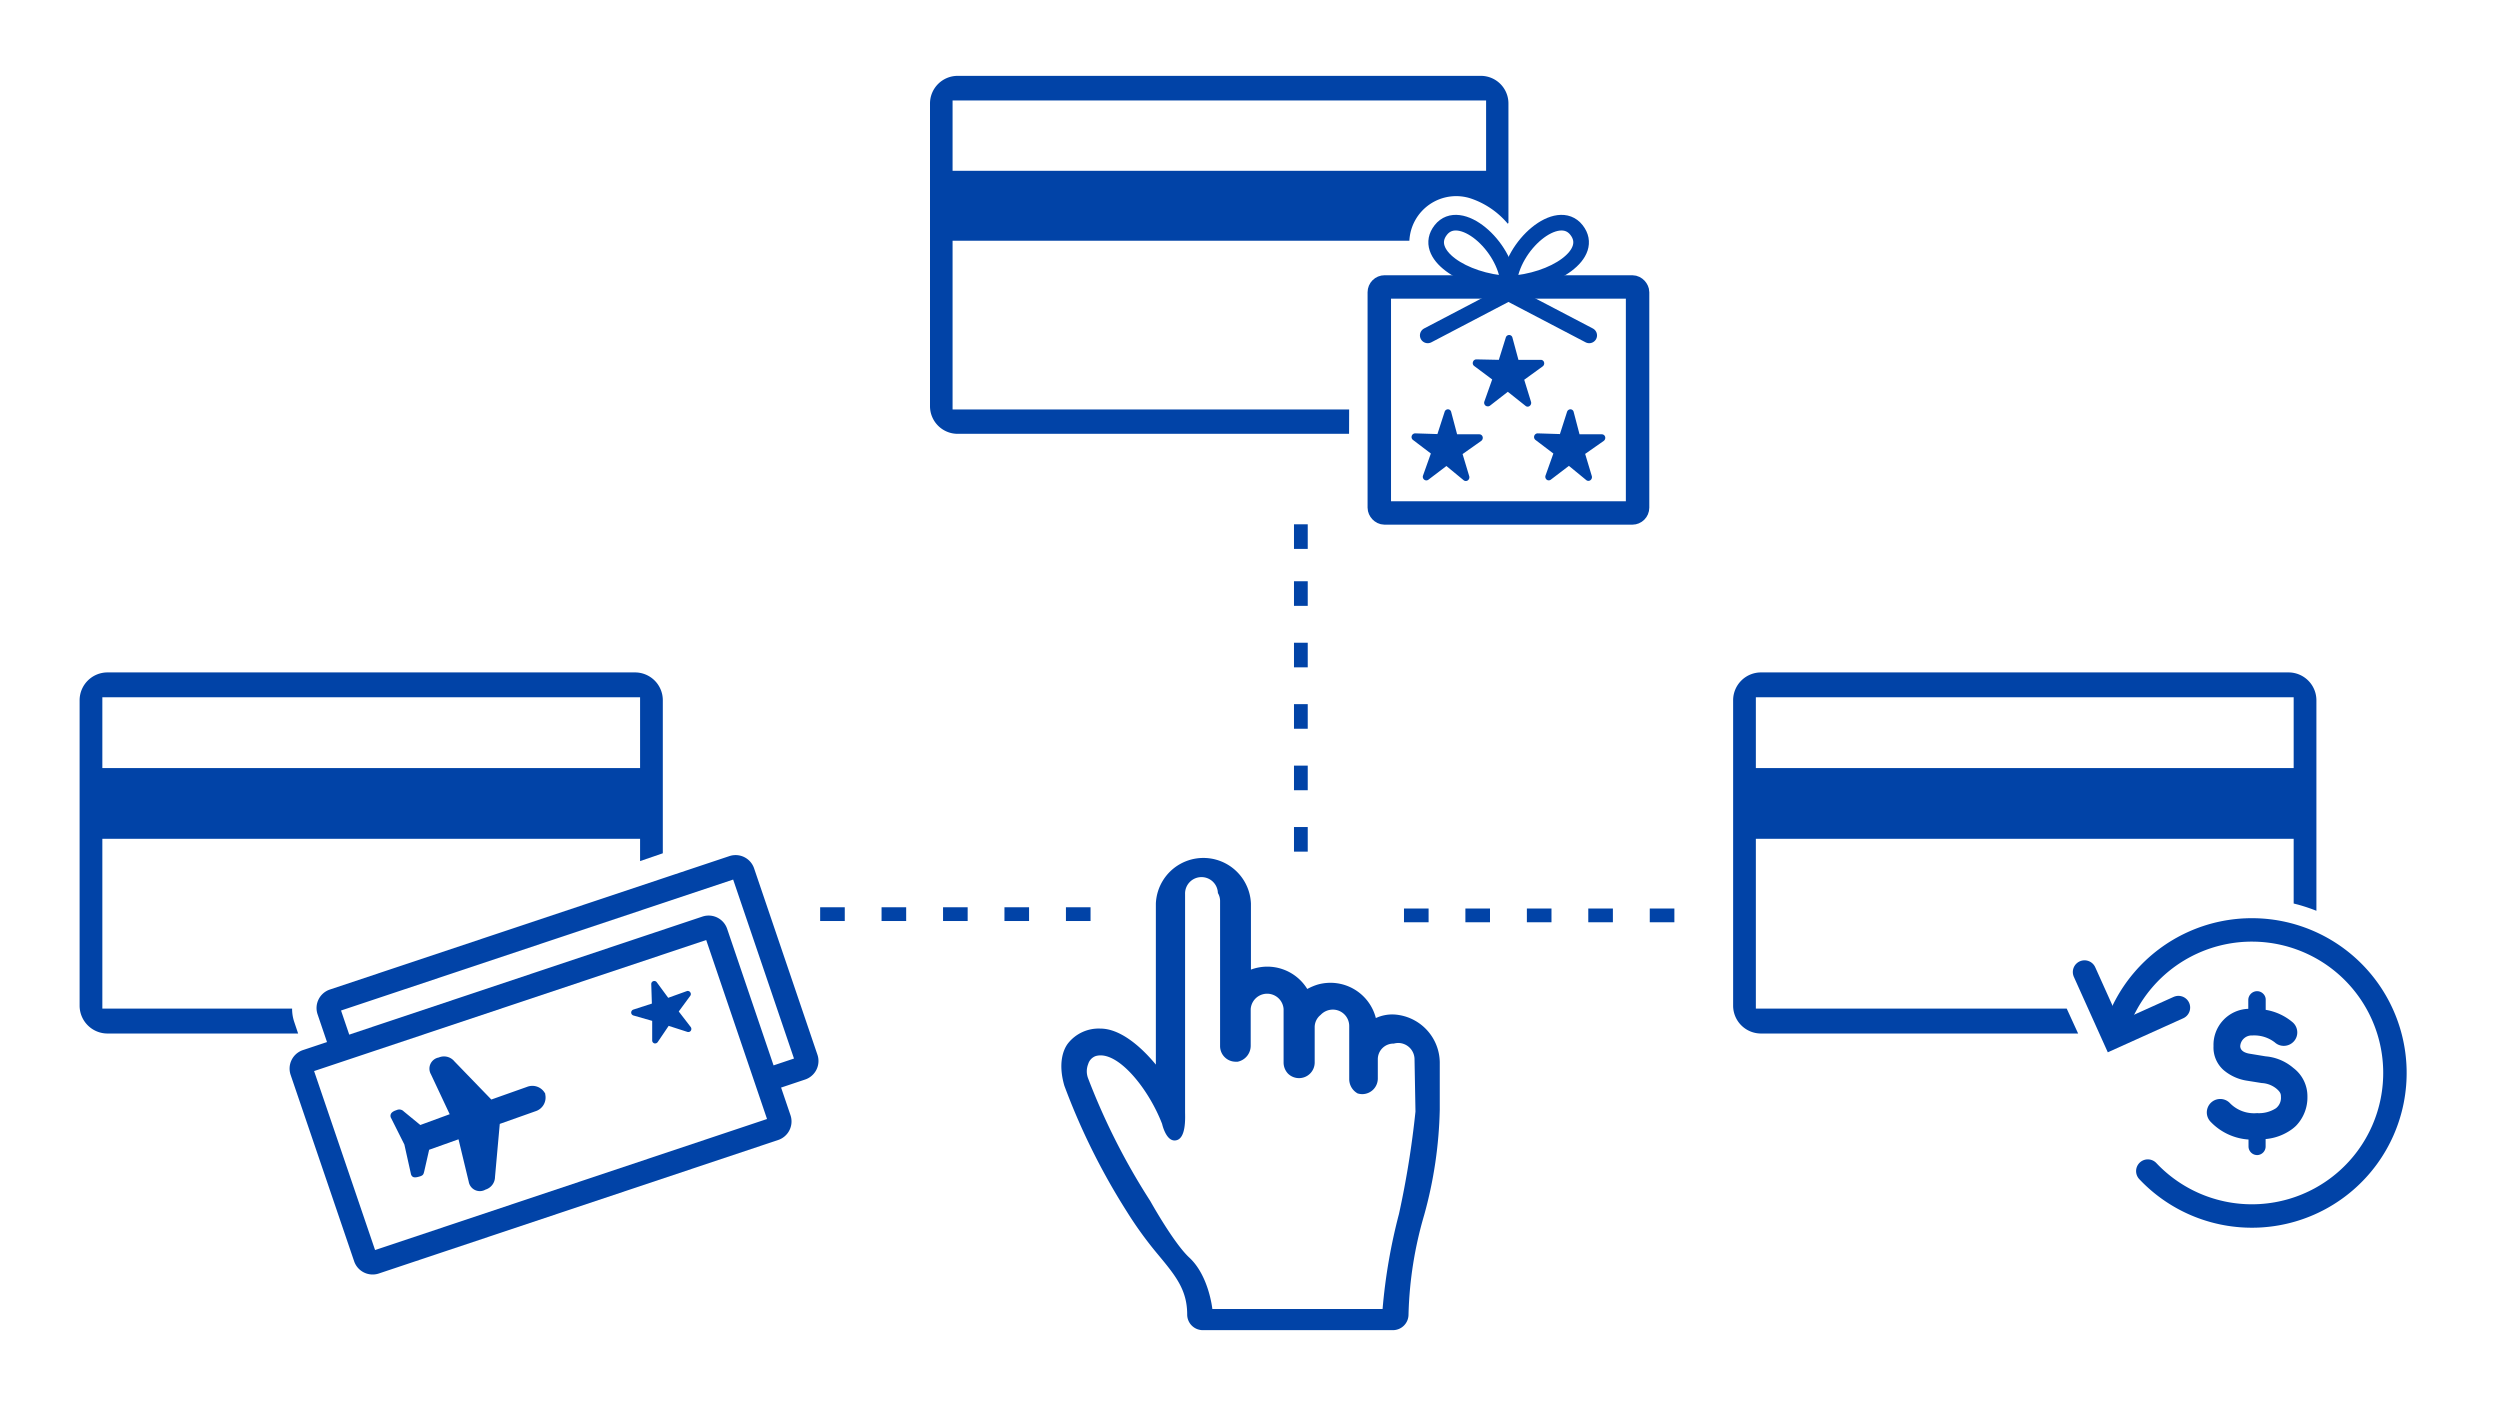 <svg id="LINE_ART_STROKE" data-name="LINE ART / STROKE" xmlns="http://www.w3.org/2000/svg" viewBox="0 0 320 180"><defs><style>.cls-1{fill:#0143a7;}.cls-2,.cls-3,.cls-4,.cls-5{fill:none;stroke:#0143a7;}.cls-2,.cls-4,.cls-5{stroke-linecap:round;}.cls-2{stroke-linejoin:round;}.cls-2,.cls-5{stroke-width:3px;}.cls-3,.cls-4,.cls-5{stroke-miterlimit:10;}.cls-3,.cls-4{stroke-width:2px;}</style></defs><path class="cls-1" d="M264.54,129.1H224.75V107.37h68.84v8.28l.55.14a23.33,23.33,0,0,1,2.36.79V89.63a3.57,3.57,0,0,0-3.56-3.56H225.4a3.57,3.57,0,0,0-3.56,3.56v39.1a3.57,3.57,0,0,0,3.56,3.56H266ZM224.75,89.25h68.84v9.06H224.75Z"/><path class="cls-1" d="M37.66,130.8a5.21,5.21,0,0,1-.27-1.7H13.1V107.37H81.93v2.85l2.91-1V89.63a3.56,3.56,0,0,0-3.55-3.56H13.75a3.57,3.57,0,0,0-3.56,3.56v39.1a3.57,3.57,0,0,0,3.56,3.56H38.16ZM13.1,89.25H81.93v9.06H13.1Z"/><path class="cls-2" d="M43.31,133l-1.24-3.65a1,1,0,0,1,.61-1.26L93.85,111a1,1,0,0,1,1.25.62l8.11,23.86a1,1,0,0,1-.61,1.27l-3.43,1.15"/><rect class="cls-1" x="179.71" y="116.29" width="3.15" height="1.76"/><rect class="cls-1" x="203.3" y="116.29" width="3.15" height="1.76"/><rect class="cls-1" x="187.57" y="116.29" width="3.15" height="1.76"/><rect class="cls-1" x="211.17" y="116.29" width="3.15" height="1.76"/><rect class="cls-1" x="195.44" y="116.29" width="3.15" height="1.76"/><rect class="cls-1" x="165.63" y="105.86" width="1.76" height="3.15"/><rect class="cls-1" x="165.63" y="82.27" width="1.76" height="3.15"/><rect class="cls-1" x="165.63" y="98" width="1.76" height="3.15"/><rect class="cls-1" x="165.63" y="74.4" width="1.76" height="3.15"/><rect class="cls-1" x="165.63" y="90.13" width="1.76" height="3.15"/><rect class="cls-1" x="165.63" y="67.11" width="1.76" height="3.15"/><rect class="cls-1" x="104.98" y="116.13" width="3.15" height="1.76"/><rect class="cls-1" x="128.57" y="116.13" width="3.15" height="1.76"/><rect class="cls-1" x="112.84" y="116.13" width="3.15" height="1.76"/><rect class="cls-1" x="136.44" y="116.13" width="3.15" height="1.76"/><rect class="cls-1" x="120.71" y="116.13" width="3.15" height="1.76"/><path class="cls-1" d="M178.37,129.85a5.06,5.06,0,0,0-2.26.46,6,6,0,0,0-7.43-4.29,7.08,7.08,0,0,0-1.35.57,6,6,0,0,0-7.21-2.48v-8.45a6.09,6.09,0,0,0-12.17,0v20.61c-2.14-2.59-4.73-4.61-7.09-4.61a5,5,0,0,0-4.17,1.91c-.68.9-1.24,2.7-.45,5.41a85.75,85.75,0,0,0,8,16.11,48.54,48.54,0,0,0,4,5.51c2.25,2.71,3.72,4.51,3.72,7.66a2,2,0,0,0,2,2h24.33a2,2,0,0,0,2-2,49.38,49.38,0,0,1,2-12.72,54.39,54.39,0,0,0,2-13.52v-6.08A6.22,6.22,0,0,0,178.37,129.85Zm2.81,12.43a117.89,117.89,0,0,1-2.11,13.1,71.72,71.72,0,0,0-2.1,12.17H155.18s-.44-4.25-2.94-6.57c-2-1.84-5-7.24-5-7.24a85.21,85.21,0,0,1-7.95-15.68,2.52,2.52,0,0,1,0-1.87,1.55,1.55,0,0,1,.92-1c2.71-.87,6.74,4,8.54,8.67,0,0,.46,2.12,1.59,2.12,1.54,0,1.35-3,1.35-3.66V114.43a2.1,2.1,0,0,1,4.2-.12,2,2,0,0,1,.28,1v18.59a2,2,0,0,0,2,2,1.9,1.9,0,0,0,.25,0,2.09,2.09,0,0,0,1.67-2.06v-4.68a2.11,2.11,0,0,1,4.21,0V136a2.07,2.07,0,0,0,.57,1.43,2,2,0,0,0,1.41.57,2,2,0,0,0,2-2v-4.51a2,2,0,0,1,.76-1.58,2.13,2.13,0,0,1,1.55-.68,2.1,2.1,0,0,1,2.11,2.11v6.78a2.1,2.1,0,0,0,1.08,1.84,2.26,2.26,0,0,0,.58.09,2,2,0,0,0,2-2v-2.47a2,2,0,0,1,2-2h.05a2.34,2.34,0,0,1,.54-.08,2.1,2.1,0,0,1,2.11,2.11Z"/><path class="cls-1" d="M87.89,126.87l-2.36.85-1.47-2a.39.39,0,0,0-.7.24l.08,2.5-2.38.77a.41.41,0,0,0-.27.38.4.4,0,0,0,.28.37l2.41.69v2.51a.38.38,0,0,0,.28.37.32.32,0,0,0,.17,0,.39.39,0,0,0,.26-.17l1.4-2.07,2.39.77a.39.39,0,0,0,.44-.14.41.41,0,0,0,0-.47l-1.54-2,1.47-2a.38.38,0,0,0,0-.46A.38.38,0,0,0,87.89,126.87Z"/><path class="cls-1" d="M69.82,140.06a1.85,1.85,0,0,0-2.36-.94l-4.57,1.62-4.73-4.89a1.72,1.72,0,0,0-2-.49,1.45,1.45,0,0,0-1,2.15l2.4,5.11L53.8,144l-2.12-1.74a.79.79,0,0,0-.86-.19c-.15.07-1,.25-.81.94l1.75,3.49.85,3.82c.18.5.59.43,1.2.24.41-.15.41-.31.52-.75l.6-2.64,3.76-1.34L60,151.27a1.44,1.44,0,0,0,2.14,1,1.71,1.71,0,0,0,1.22-1.62l.61-6.79,4.57-1.62a1.84,1.84,0,0,0,1.24-2.2Z"/><path class="cls-2" d="M99.15,144.49,48,161.59a1,1,0,0,1-1.25-.63L38.62,137.1a1,1,0,0,1,.61-1.26l51.17-17.1a1,1,0,0,1,1.25.62l8.11,23.86A1,1,0,0,1,99.15,144.49Z"/><path class="cls-1" d="M172.69,52.41H121.93V30.81H180.4a6,6,0,0,1,7.88-5.4A10.62,10.62,0,0,1,193,28.64a.39.39,0,0,1,.08-.1V13.24a3.53,3.53,0,0,0-3.52-3.53h-67a3.54,3.54,0,0,0-3.52,3.53V52a3.54,3.54,0,0,0,3.52,3.53h50.12ZM121.93,12.86h68.29v9H121.93Z"/><path class="cls-1" d="M182.47,61.48a.51.51,0,0,1-.18-.09.47.47,0,0,1-.14-.53l1-2.81-2.29-1.74a.47.47,0,0,1,.29-.84l2.84.09.92-2.84a.45.45,0,0,1,.43-.33.43.43,0,0,1,.41.34l.76,2.86,2.85,0a.44.44,0,0,1,.42.33.49.49,0,0,1-.19.52l-2.38,1.68.85,2.83a.49.49,0,0,1-.17.53.44.44,0,0,1-.53,0l-2.22-1.83-2.33,1.77A.45.45,0,0,1,182.47,61.48ZM184.32,56h0Z"/><path class="cls-1" d="M198.15,61.48a.44.44,0,0,1-.18-.09.47.47,0,0,1-.14-.53l1-2.81-2.29-1.74a.47.47,0,0,1,.28-.84l2.85.09.91-2.84a.47.47,0,0,1,.44-.33.43.43,0,0,1,.41.34l.75,2.86,2.86,0a.44.44,0,0,1,.42.33.49.49,0,0,1-.19.52L202.9,58.1l.85,2.83a.49.49,0,0,1-.17.53.43.43,0,0,1-.53,0l-2.23-1.83-2.32,1.77A.45.45,0,0,1,198.15,61.48ZM200,56h0Z"/><path class="cls-1" d="M190.33,52a.42.42,0,0,1-.18-.08.47.47,0,0,1-.15-.53l1-2.82-2.3-1.72a.45.45,0,0,1-.16-.52A.46.46,0,0,1,189,46l2.85.06.89-2.85a.45.45,0,0,1,.43-.33.43.43,0,0,1,.42.33l.77,2.85,2.86,0a.42.42,0,0,1,.42.32.48.48,0,0,1-.18.52l-2.36,1.71.87,2.82a.49.49,0,0,1-.17.53.41.41,0,0,1-.52,0L193,50.15l-2.3,1.79A.46.46,0,0,1,190.33,52Zm1.79-5.46h0Z"/><rect class="cls-2" x="176.55" y="36.73" width="33.06" height="28.93" rx="0.68"/><path class="cls-3" d="M193.13,36.32c5.77-.32,11.06-3.82,8.66-6.88S193.52,31.37,193.13,36.32Z"/><path class="cls-3" d="M193.08,36.32c-5.77-.32-11.06-3.82-8.66-6.88S192.69,31.37,193.08,36.32Z"/><line class="cls-4" x1="193.08" y1="37.52" x2="182.75" y2="42.93"/><line class="cls-4" x1="193.08" y1="37.52" x2="203.42" y2="42.93"/><path class="cls-5" d="M270.58,132.51a18.31,18.31,0,1,1,4.34,17.39"/><polyline class="cls-5" points="278.84 128.97 270.55 132.71 266.82 124.42"/><path class="cls-1" d="M293.55,136.7a6.26,6.26,0,0,0-3.56-1.49l-1.94-.32c-.59-.08-1.3-.33-1.3-1a1.47,1.47,0,0,1,1.55-1.35,4.31,4.31,0,0,1,2.88.89,1.69,1.69,0,0,0,1.14.44,1.74,1.74,0,0,0,1.28-.56,1.69,1.69,0,0,0,.45-1.23,1.72,1.72,0,0,0-.56-1.2,7.13,7.13,0,0,0-3.48-1.62V128a1.05,1.05,0,0,0-.31-.79,1.11,1.11,0,0,0-.81-.34,1.14,1.14,0,0,0-1.11,1.12v1.14a4.61,4.61,0,0,0-4.45,4.77,3.85,3.85,0,0,0,1.29,3.07,6,6,0,0,0,2.88,1.34l2,.32a3.23,3.23,0,0,1,1.86.7c.56.47.6.72.6,1.06a1.7,1.7,0,0,1-.63,1.46,4,4,0,0,1-2.43.63,4.31,4.31,0,0,1-3.5-1.31,1.7,1.7,0,0,0-1.21-.5,1.72,1.72,0,0,0-1.22,2.93,7.39,7.39,0,0,0,4.84,2.26v.9a1.11,1.11,0,0,0,1.09,1.09h.06A1.11,1.11,0,0,0,290,146.7v-.9a6.76,6.76,0,0,0,3.37-1.26,5.27,5.27,0,0,0,.51-.43,5.21,5.21,0,0,0,1.47-3.76A4.52,4.52,0,0,0,293.55,136.7Z"/></svg>